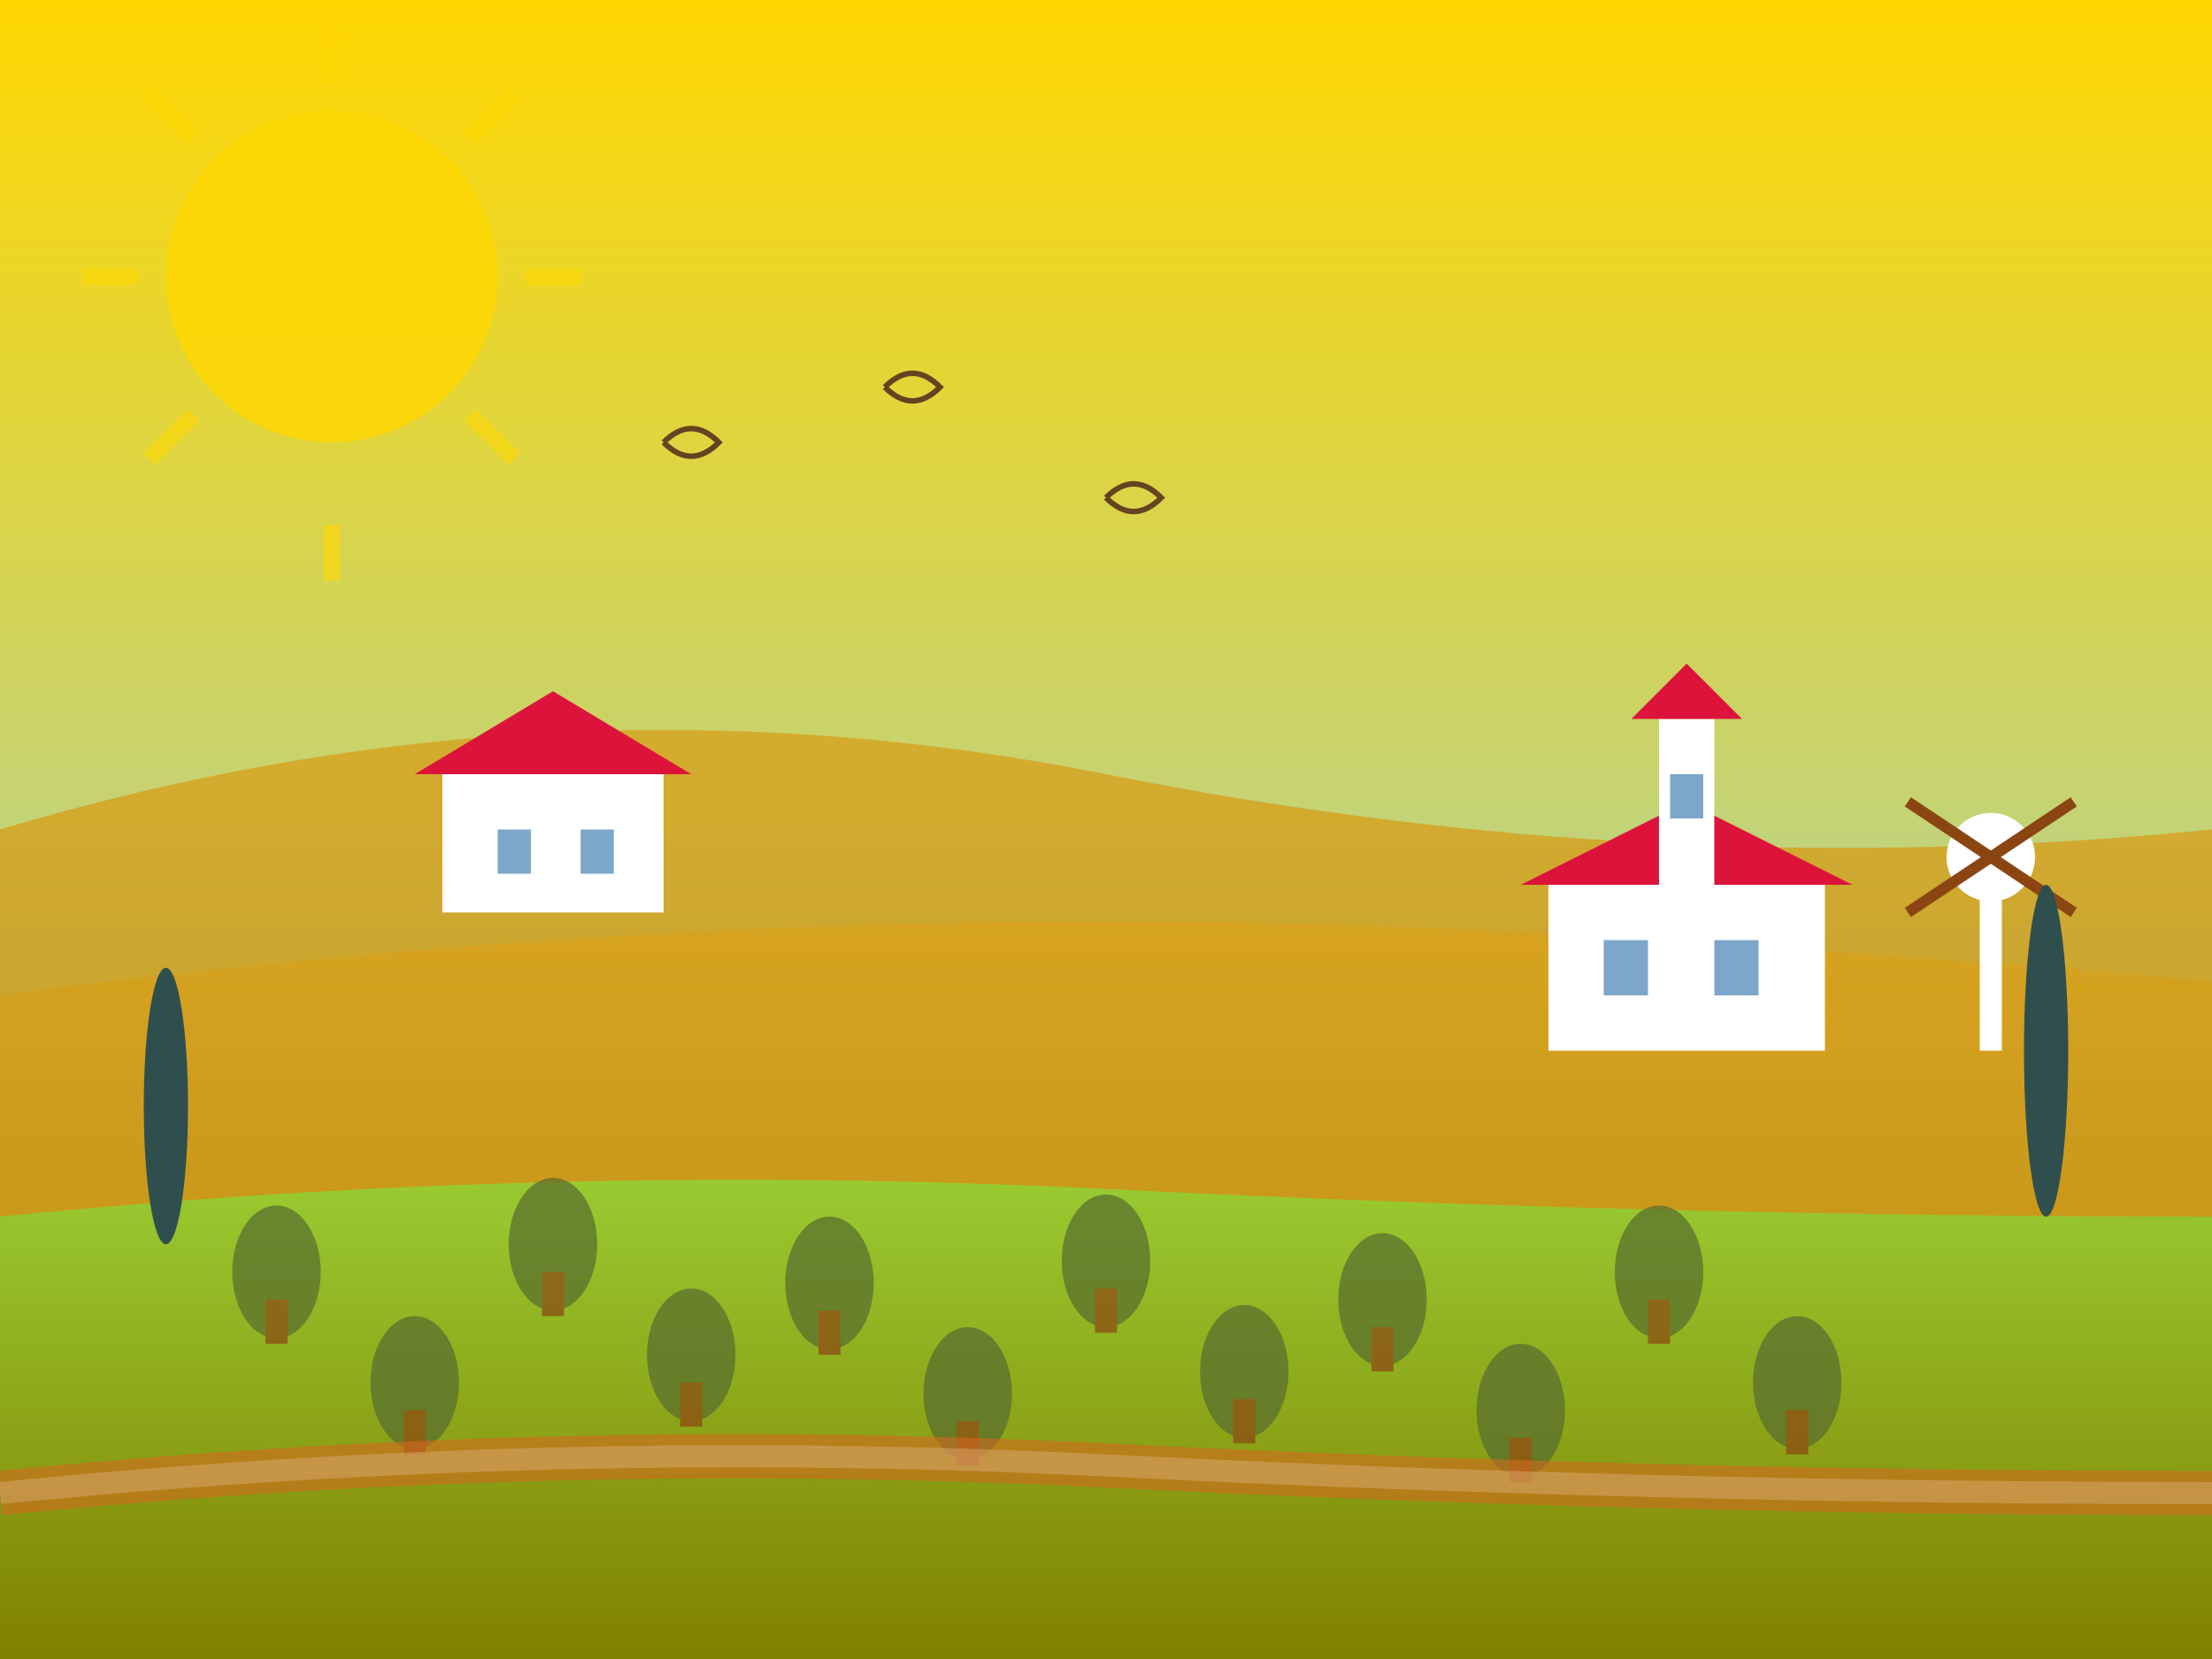 <svg width="400" height="300" viewBox="0 0 400 300" fill="none" xmlns="http://www.w3.org/2000/svg">
  <rect x="0" y="0" width="400" height="300" fill="#333333" stroke="none"/>
  <defs>
    <linearGradient id="andalusianSky" x1="0%" y1="0%" x2="0%" y2="100%">
      <stop offset="0%" style="stop-color:#FFD700;stop-opacity:1" />
      <stop offset="100%" style="stop-color:#87CEEB;stop-opacity:1" />
    </linearGradient>
    <linearGradient id="hillGradient" x1="0%" y1="0%" x2="0%" y2="100%">
      <stop offset="0%" style="stop-color:#DAA520;stop-opacity:1" />
      <stop offset="100%" style="stop-color:#B8860B;stop-opacity:1" />
    </linearGradient>
    <linearGradient id="oliveGradient" x1="0%" y1="0%" x2="0%" y2="100%">
      <stop offset="0%" style="stop-color:#9ACD32;stop-opacity:1" />
      <stop offset="100%" style="stop-color:#808000;stop-opacity:1" />
    </linearGradient>
  </defs>
  
  <!-- Andalusian golden sky -->
  <rect width="400" height="300" fill="url(#andalusianSky)"/>
  
  <!-- Rolling hills -->
  <path d="M0 150 Q100 120 200 140 T400 150 L400 300 L0 300 Z" 
        fill="url(#hillGradient)" opacity="0.8"/>
  
  <path d="M0 180 Q150 160 300 170 T400 180 L400 300 L0 300 Z" 
        fill="url(#hillGradient)" opacity="0.9"/>
  
  <!-- Olive groves -->
  <path d="M0 220 Q100 210 200 215 T400 220 L400 300 L0 300 Z" 
        fill="url(#oliveGradient)"/>
  
  <!-- Olive trees pattern -->
  <g opacity="0.7">
    <!-- Row 1 -->
    <ellipse cx="50" cy="230" rx="8" ry="12" fill="#556B2F"/>
    <rect x="48" y="235" width="4" height="8" fill="#8B4513"/>
    
    <ellipse cx="100" cy="225" rx="8" ry="12" fill="#556B2F"/>
    <rect x="98" y="230" width="4" height="8" fill="#8B4513"/>
    
    <ellipse cx="150" cy="232" rx="8" ry="12" fill="#556B2F"/>
    <rect x="148" y="237" width="4" height="8" fill="#8B4513"/>
    
    <ellipse cx="200" cy="228" rx="8" ry="12" fill="#556B2F"/>
    <rect x="198" y="233" width="4" height="8" fill="#8B4513"/>
    
    <ellipse cx="250" cy="235" rx="8" ry="12" fill="#556B2F"/>
    <rect x="248" y="240" width="4" height="8" fill="#8B4513"/>
    
    <ellipse cx="300" cy="230" rx="8" ry="12" fill="#556B2F"/>
    <rect x="298" y="235" width="4" height="8" fill="#8B4513"/>
    
    <!-- Row 2 -->
    <ellipse cx="75" cy="250" rx="8" ry="12" fill="#556B2F"/>
    <rect x="73" y="255" width="4" height="8" fill="#8B4513"/>
    
    <ellipse cx="125" cy="245" rx="8" ry="12" fill="#556B2F"/>
    <rect x="123" y="250" width="4" height="8" fill="#8B4513"/>
    
    <ellipse cx="175" cy="252" rx="8" ry="12" fill="#556B2F"/>
    <rect x="173" y="257" width="4" height="8" fill="#8B4513"/>
    
    <ellipse cx="225" cy="248" rx="8" ry="12" fill="#556B2F"/>
    <rect x="223" y="253" width="4" height="8" fill="#8B4513"/>
    
    <ellipse cx="275" cy="255" rx="8" ry="12" fill="#556B2F"/>
    <rect x="273" y="260" width="4" height="8" fill="#8B4513"/>
    
    <ellipse cx="325" cy="250" rx="8" ry="12" fill="#556B2F"/>
    <rect x="323" y="255" width="4" height="8" fill="#8B4513"/>
  </g>
  
  <!-- White pueblos on hills -->
  <g>
    <!-- Pueblo 1 -->
    <rect x="80" y="140" width="40" height="25" fill="white"/>
    <path d="M75 140 L100 125 L125 140 Z" fill="#DC143C"/>
    <rect x="90" y="150" width="6" height="8" fill="#4682B4" opacity="0.7"/>
    <rect x="105" y="150" width="6" height="8" fill="#4682B4" opacity="0.7"/>
    
    <!-- Pueblo 2 -->
    <rect x="280" y="160" width="50" height="30" fill="white"/>
    <path d="M275 160 L305 145 L335 160 Z" fill="#DC143C"/>
    <rect x="290" y="170" width="8" height="10" fill="#4682B4" opacity="0.7"/>
    <rect x="310" y="170" width="8" height="10" fill="#4682B4" opacity="0.7"/>
    
    <!-- Church tower -->
    <rect x="300" y="130" width="10" height="30" fill="white"/>
    <path d="M295 130 L305 120 L315 130 Z" fill="#DC143C"/>
    <rect x="302" y="140" width="6" height="8" fill="#4682B4" opacity="0.7"/>
  </g>
  
  <!-- Windmill -->
  <g transform="translate(350, 120)">
    <rect x="8" y="40" width="4" height="30" fill="white"/>
    <circle cx="10" cy="35" r="8" fill="white"/>
    <!-- Windmill blades -->
    <path d="M10 35 L25 25 M10 35 L25 45 M10 35 L-5 25 M10 35 L-5 45" 
          stroke="#8B4513" stroke-width="2"/>
  </g>
  
  <!-- Flamenco-style cypress trees -->
  <ellipse cx="30" cy="200" rx="4" ry="25" fill="#2F4F4F"/>
  <ellipse cx="370" cy="190" rx="4" ry="30" fill="#2F4F4F"/>
  
  <!-- Spanish sun -->
  <circle cx="60" cy="50" r="30" fill="#FFD700" opacity="0.8"/>
  
  <!-- Sun rays -->
  <g stroke="#FFD700" stroke-width="3" opacity="0.6">
    <path d="M60 15 L60 5 M60 95 L60 105 M25 50 L15 50 M95 50 L105 50"/>
    <path d="M35 25 L27 17 M85 75 L93 83 M35 75 L27 83 M85 25 L93 17"/>
  </g>
  
  <!-- Flying birds -->
  <path d="M120 80 Q125 75 130 80 Q125 85 120 80" stroke="#654321" stroke-width="1" fill="none"/>
  <path d="M160 70 Q165 65 170 70 Q165 75 160 70" stroke="#654321" stroke-width="1" fill="none"/>
  <path d="M200 90 Q205 85 210 90 Q205 95 200 90" stroke="#654321" stroke-width="1" fill="none"/>
  
  <!-- Dirt road -->
  <path d="M0 270 Q100 260 200 265 T400 270" 
        stroke="#D2691E" stroke-width="8" fill="none" opacity="0.6"/>
  <path d="M0 270 Q100 260 200 265 T400 270" 
        stroke="#DEB887" stroke-width="4" fill="none" opacity="0.4"/>
</svg>